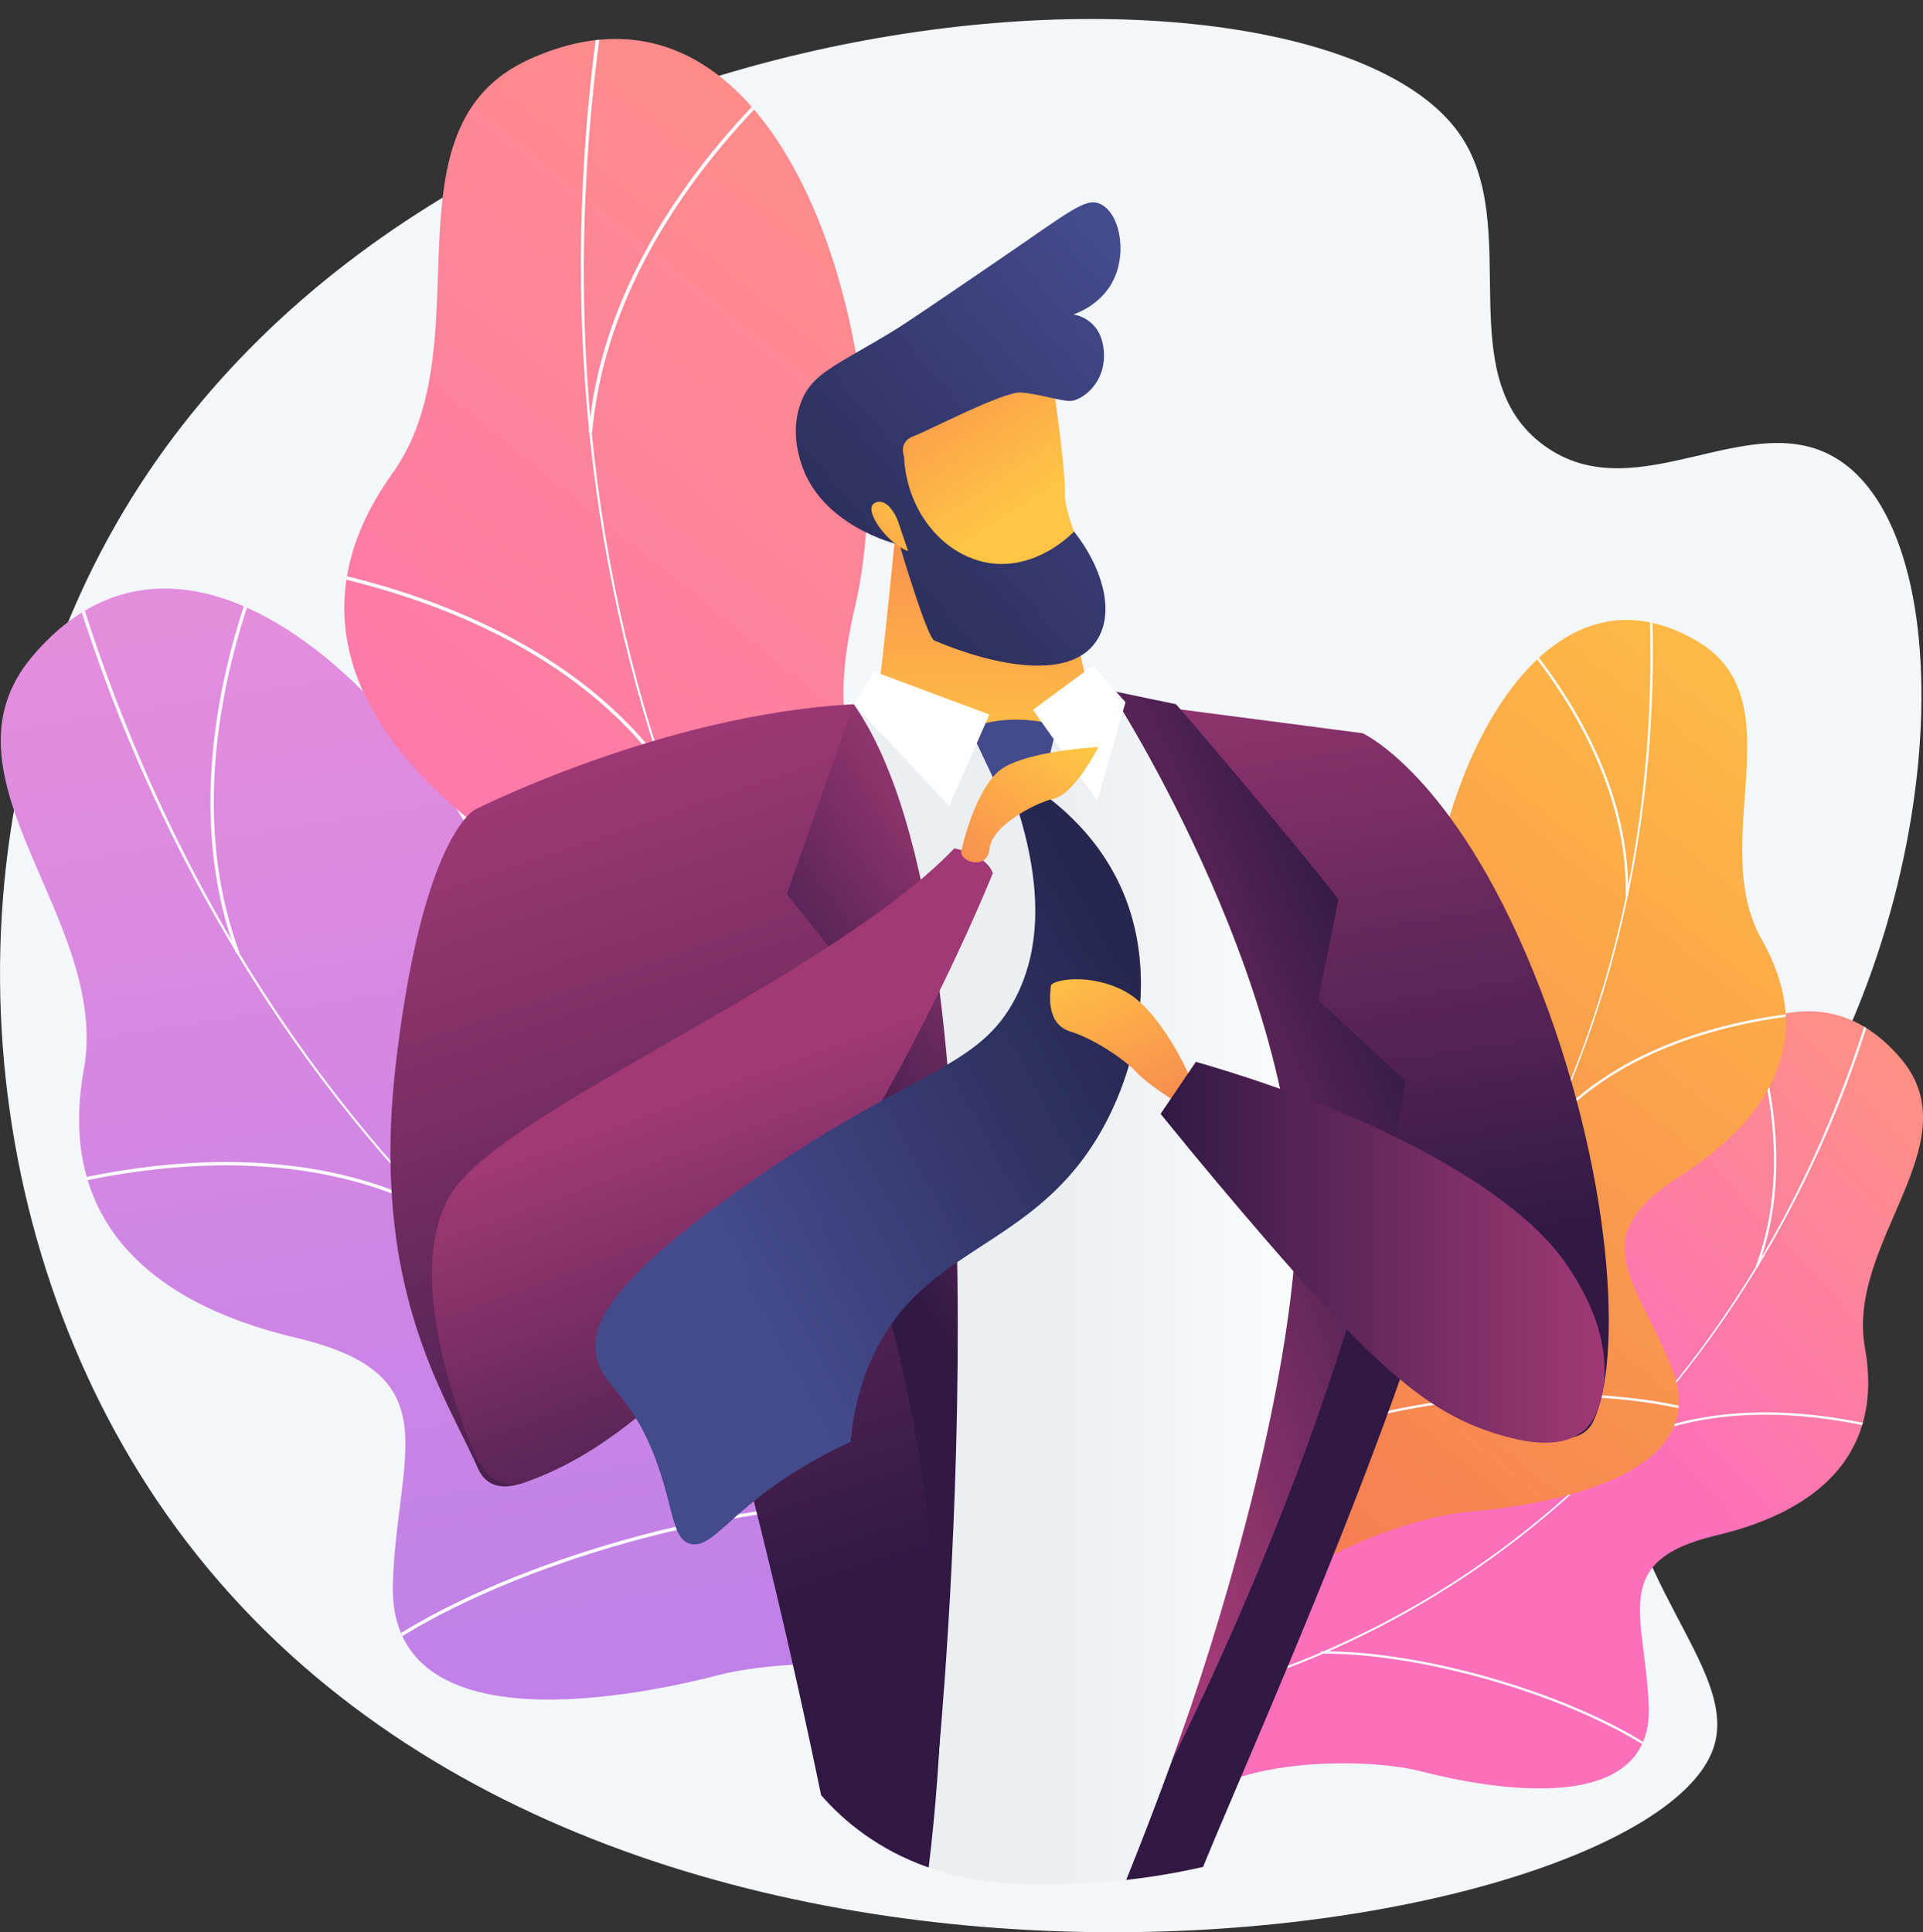 <?xml version="1.0" encoding="UTF-8"?> <svg xmlns="http://www.w3.org/2000/svg" xmlns:xlink="http://www.w3.org/1999/xlink" viewBox="0 0 2736.47 2749.95"><rect x="0" y="0" width="2736.47" height="2749.95" fill="#333333" stroke="none"/> <defs> <style>.cls-1{fill:url(#linear-gradient);}.cls-2{fill:url(#linear-gradient-2);}.cls-3{fill:url(#linear-gradient-3);}.cls-4{fill:url(#linear-gradient-4);}.cls-5{isolation:isolate;}.cls-6{fill:#f4f7fa;}.cls-7{clip-path:url(#clip-path);}.cls-8{mix-blend-mode:soft-light;}.cls-9{fill:#fcfdfe;}.cls-10{clip-path:url(#clip-path-2);}.cls-11{clip-path:url(#clip-path-3);}.cls-12{clip-path:url(#clip-path-4);}.cls-13{fill:url(#linear-gradient-9);}.cls-14{fill:url(#linear-gradient-10);}.cls-15{fill:url(#linear-gradient-11);}.cls-16{fill:url(#linear-gradient-12);}.cls-17{fill:url(#linear-gradient-13);}.cls-18{fill:url(#linear-gradient-14);}.cls-19{fill:url(#linear-gradient-15);}.cls-20{fill:url(#linear-gradient-16);}.cls-21{fill:url(#linear-gradient-17);}.cls-22{fill:url(#linear-gradient-18);}.cls-23{fill:#fff;}.cls-24{fill:url(#linear-gradient-19);}.cls-25{fill:url(#linear-gradient-20);}.cls-26{fill:url(#linear-gradient-21);}.cls-27{fill:url(#linear-gradient-22);}.cls-28{mix-blend-mode:multiply;opacity:0.3;fill:url(#linear-gradient-23);}.cls-29{fill:url(#linear-gradient-24);}.cls-30{fill:url(#linear-gradient-25);}.cls-31{fill:url(#linear-gradient-26);}</style> <linearGradient id="linear-gradient" x1="717.07" y1="786.37" x2="1258.69" y2="4248.87" gradientUnits="userSpaceOnUse"> <stop offset="0" stop-color="#e38ddd"></stop> <stop offset="1" stop-color="#9571f6"></stop> </linearGradient> <linearGradient id="linear-gradient-2" x1="1728.51" y1="395.56" x2="597.01" y2="1796.02" gradientUnits="userSpaceOnUse"> <stop offset="0" stop-color="#ff9085"></stop> <stop offset="1" stop-color="#fb6fbb"></stop> </linearGradient> <linearGradient id="linear-gradient-3" x1="2775.55" y1="1562.31" x2="2294.36" y2="2016.77" xlink:href="#linear-gradient-2"></linearGradient> <linearGradient id="linear-gradient-4" x1="2745.65" y1="887.71" x2="1580.85" y2="2329.39" gradientUnits="userSpaceOnUse"> <stop offset="0" stop-color="#ffc444"></stop> <stop offset="1" stop-color="#f36f56"></stop> </linearGradient> <clipPath id="clip-path" transform="translate(0 27.02)"> <path class="cls-1" d="M1524,2467.29c20.51-8.94,57.23-46.45,62.78-60.18,36.88-91.34,117-257.88,82.19-356-6-16.76-86.75-10.47-102-23-52.49-8.49-71.22-8.18-117.15-40.77-135.6-96.22,22.76-396.72-264.71-402.77-210.56-4.43-354.3,109.38-420.49-196.3s-462.27-782.77-718-481.92c-146.78,172.66,111.51,374,72.62,589.05-37,204.38,81.43,329.44,302.27,381.57S564.9,2040.87,559,2226.61c-7.07,223.11,317,168.22,464.53,130.11C1142.3,2326,1465.4,2328,1524,2467.29Z"></path> </clipPath> <clipPath id="clip-path-2" transform="translate(0 27.02)"> <path class="cls-2" d="M1451,2197c23.41.75,75-18.25,86.4-28.75,75.9-69.86,226.5-191.44,237.58-299.93,1.89-18.53-77.37-48.85-86.14-67.56-45.84-31.6-63.7-39.72-92.53-91.17-85.1-151.9,199.63-365.12-69.64-499.89-197.23-98.72-384.3-55.56-309.71-374.49S1131-112.86,754,57c-216.38,97.46-62.38,403.88-195.72,589.91-126.71,176.77-70.85,348.24,114.69,496.7s62.08,219.48-26.87,392.56c-106.84,207.91,224.45,301.48,381.09,331.63C1153.29,1892.05,1458.09,2039,1451,2197Z"></path> </clipPath> <clipPath id="clip-path-3" transform="translate(0 27.02)"> <path class="cls-3" d="M1671.13,2571.09c-14.34-6.25-40-32.49-43.91-42.09-25.8-63.9-81.88-180.4-57.5-249.05,4.17-11.72,60.69-7.32,71.33-16.1,36.72-5.95,49.82-5.73,82-28.53,94.86-67.3-15.92-277.51,185.17-281.75,147.3-3.1,247.85,76.52,294.15-137.32s323.38-547.57,502.29-337.12c102.67,120.78-78,261.62-50.8,412.07,25.85,143-57,230.45-211.45,266.92s-100.31,114.68-96.2,244.61c5,156.07-221.78,117.67-324.95,91C1938.14,2472.28,1712.12,2473.67,1671.13,2571.09Z"></path> </clipPath> <clipPath id="clip-path-4" transform="translate(0 27.02)"> <path class="cls-4" d="M1770.76,2321.94c-16.33-1.22-50.8-18.27-58-26.42-47.6-54.24-143.31-150-143-226.29.06-13,57.45-28.23,64.94-40.59,34.23-18.57,47.26-22.89,71.14-56.53,70.48-99.33-111.71-268.81,85.6-342.53,144.53-54,271.44-10.08,243.27-237.46S2165.09,739,2414.71,885.19c143.26,83.88,13.36,285.57,92.28,424.88,75,132.37,23.39,247.49-116.7,337s-59.5,148-10.5,275.06c58.86,152.56-178.53,193-289.73,202.34C2000.52,2131.94,1777.59,2211.47,1770.76,2321.94Z"></path> </clipPath> <linearGradient id="linear-gradient-9" x1="1092.29" y1="1809.69" x2="1944.93" y2="1809.69" gradientUnits="userSpaceOnUse"> <stop offset="0.49" stop-color="#ebeff2"></stop> <stop offset="1" stop-color="#fff"></stop> </linearGradient> <linearGradient id="linear-gradient-10" x1="997.59" y1="2302.96" x2="592.14" y2="1108.9" gradientUnits="userSpaceOnUse"> <stop offset="0" stop-color="#311944"></stop> <stop offset="1" stop-color="#a03976"></stop> </linearGradient> <linearGradient id="linear-gradient-11" x1="2076.05" y1="1751.76" x2="1922.33" y2="782.7" xlink:href="#linear-gradient-10"></linearGradient> <linearGradient id="linear-gradient-12" x1="1789.34" y1="1797.24" x2="1635.63" y2="828.18" xlink:href="#linear-gradient-10"></linearGradient> <linearGradient id="linear-gradient-13" x1="1398.22" y1="1061.25" x2="1418.27" y2="528.26" xlink:href="#linear-gradient-4"></linearGradient> <linearGradient id="linear-gradient-14" x1="1455.96" y1="690.47" x2="1222.04" y2="329.57" xlink:href="#linear-gradient-4"></linearGradient> <linearGradient id="linear-gradient-15" x1="1667.86" y1="435.32" x2="1126.52" y2="903.14" gradientUnits="userSpaceOnUse"> <stop offset="0" stop-color="#444b8c"></stop> <stop offset="1" stop-color="#26264f"></stop> </linearGradient> <linearGradient id="linear-gradient-16" x1="1303.71" y1="681.54" x2="1119.92" y2="895.4" xlink:href="#linear-gradient-4"></linearGradient> <linearGradient id="linear-gradient-17" x1="2059.03" y1="1537.22" x2="1495.42" y2="1771.13" xlink:href="#linear-gradient-10"></linearGradient> <linearGradient id="linear-gradient-18" x1="1380.61" y1="1126.82" x2="726.7" y2="2045.84" xlink:href="#linear-gradient-15"></linearGradient> <linearGradient id="linear-gradient-19" x1="1332.09" y1="2189.38" x2="926.64" y2="995.31" xlink:href="#linear-gradient-10"></linearGradient> <linearGradient id="linear-gradient-20" x1="1250.25" y1="1744.92" x2="1637.88" y2="1475.37" xlink:href="#linear-gradient-10"></linearGradient> <linearGradient id="linear-gradient-21" x1="1242.73" y1="2171.9" x2="1004.36" y2="1521.41" xlink:href="#linear-gradient-10"></linearGradient> <linearGradient id="linear-gradient-22" x1="1032.38" y1="1732.3" x2="1633.87" y2="1407.05" xlink:href="#linear-gradient-15"></linearGradient> <linearGradient id="linear-gradient-23" x1="1075.3" y1="1811.67" x2="1676.79" y2="1486.42" xlink:href="#linear-gradient-15"></linearGradient> <linearGradient id="linear-gradient-24" x1="1511.92" y1="1023.72" x2="1306.41" y2="1326.14" xlink:href="#linear-gradient-4"></linearGradient> <linearGradient id="linear-gradient-25" x1="1536.51" y1="1328.43" x2="1690.23" y2="1674.29" xlink:href="#linear-gradient-4"></linearGradient> <linearGradient id="linear-gradient-26" x1="1651.52" y1="1755.22" x2="2283.34" y2="1755.22" xlink:href="#linear-gradient-10"></linearGradient> </defs> <g class="cls-5"> <g id="Слой_2" data-name="Слой 2"> <g id="Illustration"> <path class="cls-6" d="M2077,163.66c91.84,131.46-15.84,344.6,120.42,443.47C2330,703.37,2493,545.61,2618,628.46c185.44,122.9,151.58,685.25-119.55,1034.66-81.53,105.07-149.66,146-179.84,264.79-64.79,255.18,162.92,407,119.59,533.18C2340.62,2745.25,840.06,2983.7,238,2129.69c-281.2-398.86-323.28-974.82-72-1412.27C619.93-73,1870.92-131.32,2077,163.66Z" transform="translate(0 27.02)"></path> <path class="cls-1" d="M1524,2467.29c20.51-8.94,57.23-46.45,62.78-60.18,36.88-91.34,117-257.88,82.19-356-6-16.76-86.75-10.47-102-23-52.49-8.49-71.22-8.18-117.15-40.77-135.6-96.22,22.76-396.72-264.71-402.77-210.56-4.43-354.3,109.38-420.49-196.3s-462.27-782.77-718-481.92c-146.78,172.66,111.51,374,72.62,589.05-37,204.38,81.43,329.44,302.27,381.57S564.9,2040.87,559,2226.61c-7.07,223.11,317,168.22,464.53,130.11C1142.3,2326,1465.4,2328,1524,2467.29Z" transform="translate(0 27.02)"></path> <g class="cls-7"> <g class="cls-8"> <path class="cls-9" d="M1627.69,2238.48l.81-4.68C906.65,2109.12,337,1569.68,104.66,790.8l-4.56,1.36c110.11,369.13,303.74,696.76,560,947.45C929.43,2003.17,1264,2175.67,1627.69,2238.48Z" transform="translate(0 27.02)"></path> <path class="cls-9" d="M545.44,2319c165.42-113,470.76-203.42,680.63-201.46l0-4.76c-210.71-2-517.26,88.79-683.37,202.3Z" transform="translate(0 27.02)"></path> <path class="cls-9" d="M1486.27,2212.39l2.08-4.29c-98.15-47.63-168.45-143.06-208.94-283.62-29.69-103.07-43-227.55-39.45-370l-4.76-.12c-3.52,142.94,9.81,267.91,39.64,371.44C1315.72,2067.71,1386.85,2164.13,1486.27,2212.39Z" transform="translate(0 27.02)"></path> <path class="cls-9" d="M625.08,1702.61l2.29-4.16C447,1599.14,231.56,1621.09,82.6,1657l1.12,4.62C231.86,1625.91,446,1604,625.08,1702.61Z" transform="translate(0 27.02)"></path> <path class="cls-9" d="M336.21,1330.12l4.46-1.65c-80.59-217.53-9.56-450.44,39.95-569.91l-4.39-1.82C326.45,876.86,255.05,1111.07,336.21,1330.12Z" transform="translate(0 27.02)"></path> </g> </g> <path class="cls-2" d="M1451,2197c23.41.75,75-18.25,86.4-28.75,75.9-69.86,226.5-191.44,237.58-299.93,1.89-18.53-77.37-48.85-86.14-67.56-45.84-31.6-63.7-39.72-92.53-91.17-85.1-151.9,199.63-365.12-69.64-499.89-197.23-98.72-384.3-55.56-309.71-374.49S1131-112.86,754,57c-216.38,97.46-62.38,403.88-195.72,589.91-126.71,176.77-70.85,348.24,114.69,496.7s62.08,219.48-26.87,392.56c-106.84,207.91,224.45,301.48,381.09,331.63C1153.29,1892.05,1458.09,2039,1451,2197Z" transform="translate(0 27.02)"></path> <g class="cls-10"> <g class="cls-8"> <path class="cls-9" d="M1651.84,2027.11l2.86-4.07C1027.72,1581,730.91,815,860.75-26.26L855.82-27c-61.53,398.67-25.4,795.56,104.47,1147.77C1096.83,1491,1336,1804.44,1651.84,2027.11Z" transform="translate(0 27.02)"></path> <path class="cls-9" d="M591.75,1617.46c207.26-32.69,536.71,18.87,734.4,114.93l2.18-4.48c-198.47-96.44-529.25-148.19-737.35-115.37Z" transform="translate(0 27.02)"></path> <path class="cls-9" d="M1529.75,1938.94l3.88-3.12c-71.47-89.13-95.15-211-70.36-362.14,18.18-110.84,61.5-234.58,128.78-367.77l-4.45-2.25c-67.5,133.65-111,257.87-129.24,369.21C1433.33,1725.49,1457.35,1848.66,1529.75,1938.94Z" transform="translate(0 27.02)"></path> <path class="cls-9" d="M943.8,1070l4-2.91C821.75,892.19,608.08,816.26,451,783.35l-1,4.88C606.2,821,818.65,896.4,943.8,1070Z" transform="translate(0 27.02)"></path> <path class="cls-9" d="M837.71,588l5,.43c21.4-242,193.16-430.45,293.64-521.26l-3.34-3.7C1032,154.72,859.26,344.27,837.71,588Z" transform="translate(0 27.02)"></path> </g> </g> <path class="cls-3" d="M1671.13,2571.09c-14.34-6.25-40-32.49-43.91-42.09-25.8-63.9-81.88-180.4-57.5-249.05,4.17-11.72,60.69-7.32,71.33-16.1,36.72-5.95,49.82-5.73,82-28.53,94.86-67.3-15.92-277.51,185.17-281.75,147.3-3.1,247.85,76.52,294.15-137.32s323.38-547.57,502.29-337.12c102.67,120.78-78,261.62-50.8,412.07,25.85,143-57,230.45-211.45,266.92s-100.31,114.68-96.2,244.61c5,156.07-221.78,117.67-324.95,91C1938.14,2472.28,1712.12,2473.67,1671.13,2571.09Z" transform="translate(0 27.02)"></path> <g class="cls-11"> <g class="cls-8"> <path class="cls-9" d="M1598.59,2411l-.57-3.27c505-87.22,903.46-464.57,1066-1009.43l3.19,1c-77,258.22-212.48,487.41-391.71,662.78C2087.05,2246.42,1853,2367.1,1598.59,2411Z" transform="translate(0 27.02)"></path> <path class="cls-9" d="M2355.66,2467.36c-115.72-79.08-329.31-142.3-476.13-140.93l0-3.33c147.4-1.37,361.84,62.11,478,141.51Z" transform="translate(0 27.02)"></path> <path class="cls-9" d="M1697.52,2392.78l-1.46-3c68.66-33.32,117.84-100.07,146.17-198.4,20.77-72.1,30-159.18,27.59-258.83l3.33-.08c2.46,100-6.86,187.41-27.73,259.83C1816.83,2291.58,1767.06,2359,1697.52,2392.78Z" transform="translate(0 27.02)"></path> <path class="cls-9" d="M2300,2036.18l-1.6-2.92c126.18-69.47,276.88-54.11,381.08-29l-.78,3.24C2575,1982.52,2425.2,1967.22,2300,2036.18Z" transform="translate(0 27.02)"></path> <path class="cls-9" d="M2502,1775.61l-3.12-1.16c56.38-152.17,6.69-315.1-27.94-398.67l3.07-1.28C2508.85,1458.53,2558.8,1622.37,2502,1775.61Z" transform="translate(0 27.02)"></path> </g> </g> <path class="cls-4" d="M1770.76,2321.94c-16.33-1.22-50.8-18.27-58-26.42-47.6-54.24-143.31-150-143-226.29.06-13,57.45-28.23,64.94-40.59,34.23-18.57,47.26-22.89,71.14-56.53,70.48-99.33-111.71-268.81,85.6-342.53,144.53-54,271.44-10.08,243.27-237.46S2165.09,739,2414.71,885.19c143.26,83.88,13.36,285.57,92.28,424.88,75,132.37,23.39,247.49-116.7,337s-59.5,148-10.5,275.06c58.86,152.56-178.53,193-289.73,202.34C2000.52,2131.94,1777.59,2211.47,1770.76,2321.94Z" transform="translate(0 27.02)"></path> <g class="cls-12"> <g class="cls-8"> <path class="cls-9" d="M1643.71,2188.82l-1.69-3.05c469-260.83,732.38-771.63,704.61-1366.4l3.48-.17c13.16,281.88-41.48,555.26-158,790.59C2069.61,1857.19,1880,2057.41,1643.71,2188.82Z" transform="translate(0 27.02)"></path> <path class="cls-9" d="M2411.53,1982.69c-141.73-38.15-374.72-26.78-519.37,25.34l-1.18-3.27c145.22-52.33,379.14-63.74,521.46-25.44Z" transform="translate(0 27.02)"></path> <path class="cls-9" d="M1735.18,2136.56l-2.46-2.46c56.34-56.68,81.86-139.67,75.86-246.66-4.4-78.45-25.34-167.73-62.23-265.39l3.26-1.22c37,98,58,187.61,62.45,266.42C1818.12,1995.27,1792.26,2079.15,1735.18,2136.56Z" transform="translate(0 27.02)"></path> <path class="cls-9" d="M2207.35,1575.74l-2.59-2.32c100.71-112.31,255-149.24,366.66-160.45l.34,3.47C2460.7,1427.58,2307.32,1464.27,2207.35,1575.74Z" transform="translate(0 27.02)"></path> <path class="cls-9" d="M2317,1248.3l-3.49-.06c3.11-169.91-102.35-313.78-165.49-384.41l2.6-2.33C2214.09,932.52,2320.11,1077.2,2317,1248.3Z" transform="translate(0 27.02)"></path> </g> </g> <path class="cls-13" d="M1733,994.94l-182.3-30.33-109,65.28L1258,969.56s-162.14,21.49-165.66,20.37l173.49,1616.18c46.66,25.54,106.43,44.86,182,47.85a1024.41,1024.41,0,0,0,186-9.49c51.88-119.92,204.44-489.37,289.11-872.65C2026.05,1305.06,1733,994.94,1733,994.94Z" transform="translate(0 27.02)"></path> <path class="cls-14" d="M675.7,1125.35s-74.06,36.55-112.12,358.8,70,472.84,116.23,578,263.67-133.4,357.1-224.64S825.88,1119.3,675.7,1125.35Z" transform="translate(0 27.02)"></path> <path class="cls-15" d="M1891.48,1100.19c.13-4.89,47.62-83.68,47.62-83.68s128.76,58.27,243.11,339.71,127.72,554.76,84.28,641.15-330.64-84.85-387.54-204.74S1891.48,1100.19,1891.48,1100.19Z" transform="translate(0 27.02)"></path> <path class="cls-16" d="M2074.88,1570.17c-39.56-174.42-135.78-553.66-135.78-553.66l-337.51-44.12s281.75,434.55,249.86,799.43c-27.17,310.91-198.7,752.73-248.85,876.64a983,983,0,0,0,109.5-18.5C1771.74,2480.69,2111.44,1731.36,2074.88,1570.17Z" transform="translate(0 27.02)"></path> <path class="cls-17" d="M1279.36,680.15S1255,932.6,1247.42,974.89l204.14,78.82,103.58-68.8-59.24-271.4Z" transform="translate(0 27.02)"></path> <path class="cls-18" d="M1491.71,482.3c3.38,2.5,25.55,164.73,23.66,191.8S1542,762.16,1542,762.16s-90.81,52.63-139,43.44-122.6-112-136-151.21,70.29-130.32,70.29-130.32Z" transform="translate(0 27.02)"></path> <path class="cls-19" d="M1280.19,748.46s38.84,131.71,49.49,136.21c85.78,36.21,199.54,59.84,234.21-5.53,21.46-40.46,3.5-100.15-35.47-149.74-6.33,6.44-54,53.49-117.7,45.29-65.15-8.4-120.53-71.24-124.28-152.08,0,0-8.31-20.74,13.29-28.73s128.35-64,153.08-62.29,56,12.24,70.46,12,51.23-23.67,47.45-71.29-43.41-51.79-43.41-51.79c6.49-2.21,42.46-15.14,58.84-52.63,17.27-39.51,6.42-91.73-20.05-104.43-21-10.1-42.34,9.43-144.72,79.36-87.47,59.74-131.2,89.61-152.4,102.47-80,48.49-113,58.64-128.93,99.7-14.86,38.19-3.89,74.49-.57,85.49C1166.7,720.5,1273,746.79,1280.19,748.46Z" transform="translate(0 27.02)"></path> <path class="cls-20" d="M1277.29,713.17s-13.18-33.72-32.19-24.53,19.77,60.15,47.16,68.5Z" transform="translate(0 27.02)"></path> <path class="cls-21" d="M1875.65,1395.91s28.27-137.53,28.72-142.54c.36-3.9-159.6-196.74-230.91-278.16l-93.87-19.57s293.85,451.3,262,816.18c-19.6,224.24-104.39,516.58-174.47,708.63,295.54-602.39,332.16-969.26,332.16-969.26Z" transform="translate(0 27.02)"></path> <path class="cls-22" d="M1425.43,1106.13l-45.38-96.48s49.84-24.94,124.38-4.29l-23.23,92.41a29.44,29.44,0,0,1-25.77,25.07h0A29.44,29.44,0,0,1,1425.43,1106.13Z" transform="translate(0 27.02)"></path> <polygon class="cls-23" points="1469.97 1010.23 1561.55 1139.74 1601.59 999.41 1555.14 947.32 1469.97 1010.23"></polygon> <polygon class="cls-23" points="1244.03 955.79 1214.91 1002.23 1350.72 1147.26 1407.81 1016.95 1244.03 955.79"></polygon> <path class="cls-24" d="M1214.91,975.21C943.72,989.3,675.7,1125.35,675.7,1125.35c227.61,215.16,420.09,1050.71,492.8,1402.55,31.7,36.41,80.84,77.7,153,102.91C1405.09,1954.89,1214.91,975.21,1214.91,975.21Z" transform="translate(0 27.02)"></path> <path class="cls-25" d="M1334.77,2480.45s115.08-1170.23-119.86-1505.24l-95.18,270.33,120.32,150.37-86.83,145.35S1355.41,1908.08,1334.77,2480.45Z" transform="translate(0 27.02)"></path> <path class="cls-26" d="M676,2042.54c-2.29-5.34-120.24-268.4-22.88-385.93s536-299.57,704.84-476.22c0,0,44.53,7.77,54.91,35.08,0,0-297.86,748.3-671.71,869C741.2,2084.47,699.8,2098.06,676,2042.54Z" transform="translate(0 27.02)"></path> <path class="cls-27" d="M1438,1094.29c55.21,151.79,36,243.36,6.75,299.54-53.22,102.26-146.58,100.53-382,265-206.16,144-219.29,204.53-215,238.72,6,48.41,48.18,53.79,85.06,151.88,25.67,68.31,23.16,113.4,49.38,120.61,21.7,6,41.7-19.89,82.54-54,32.8-27.41,80.13-61.08,145.66-91a366.3,366.3,0,0,1,23.64-102.84c67.71-173.08,223.16-165,323.4-323.51,60.51-95.7,92.35-238.63,38.81-360.32-33.89-77-92.23-123.38-128.29-147.12Z" transform="translate(0 27.02)"></path> <path class="cls-28" d="M1596.14,1238.42c-3-6.72-6.15-13.13-9.45-19.39,14.88,120.11,7.34,254.7-74.56,348.58-109.17,125.15-264.74,79.69-394.3,180.44-76.29,59.33-146.54,171.71-155.91,399.22,4.72,12.28,10.48,20.14,20.17,22.8,21.7,6,41.71-19.89,82.54-54,32.8-27.42,80.13-61.08,145.66-91a366.3,366.3,0,0,1,23.64-102.84c67.71-173.08,223.16-165,323.4-323.51C1617.84,1503,1649.68,1360.11,1596.14,1238.42Z" transform="translate(0 27.02)"></path> <path class="cls-29" d="M1367.71,1185.4s19.9-96.51,61.7-120.63,133.74-28.6,133.74-28.6-33.83,66.51-63.09,73.31-88.89,39.69-91.74,70.91S1367.71,1200.44,1367.71,1185.4Z" transform="translate(0 27.02)"></path> <path class="cls-30" d="M1693.5,1506.18s-40.6-94-91.91-121.89-105.24-16.47-106.07-8.43-8.63,54,27.51,65.16,80.3,42.4,94.92,58.65,55.51,41.59,55.51,41.59Z" transform="translate(0 27.02)"></path> <path class="cls-31" d="M1701.76,1484.15l-50.24,74.07c58.16,71.8,108.39,131.06,146,174.67,153,177.3,230.77,250.09,331.93,280.69,28.31,8.57,88.77,26,124.68-4.85,5.27-4.52,20.46-19.07,26.76-56.47,13.66-81.19-34.21-153.53-50.21-177.7C2163.78,1673.43,1970.44,1561.59,1701.76,1484.15Z" transform="translate(0 27.02)"></path> </g> </g> </g> </svg> 